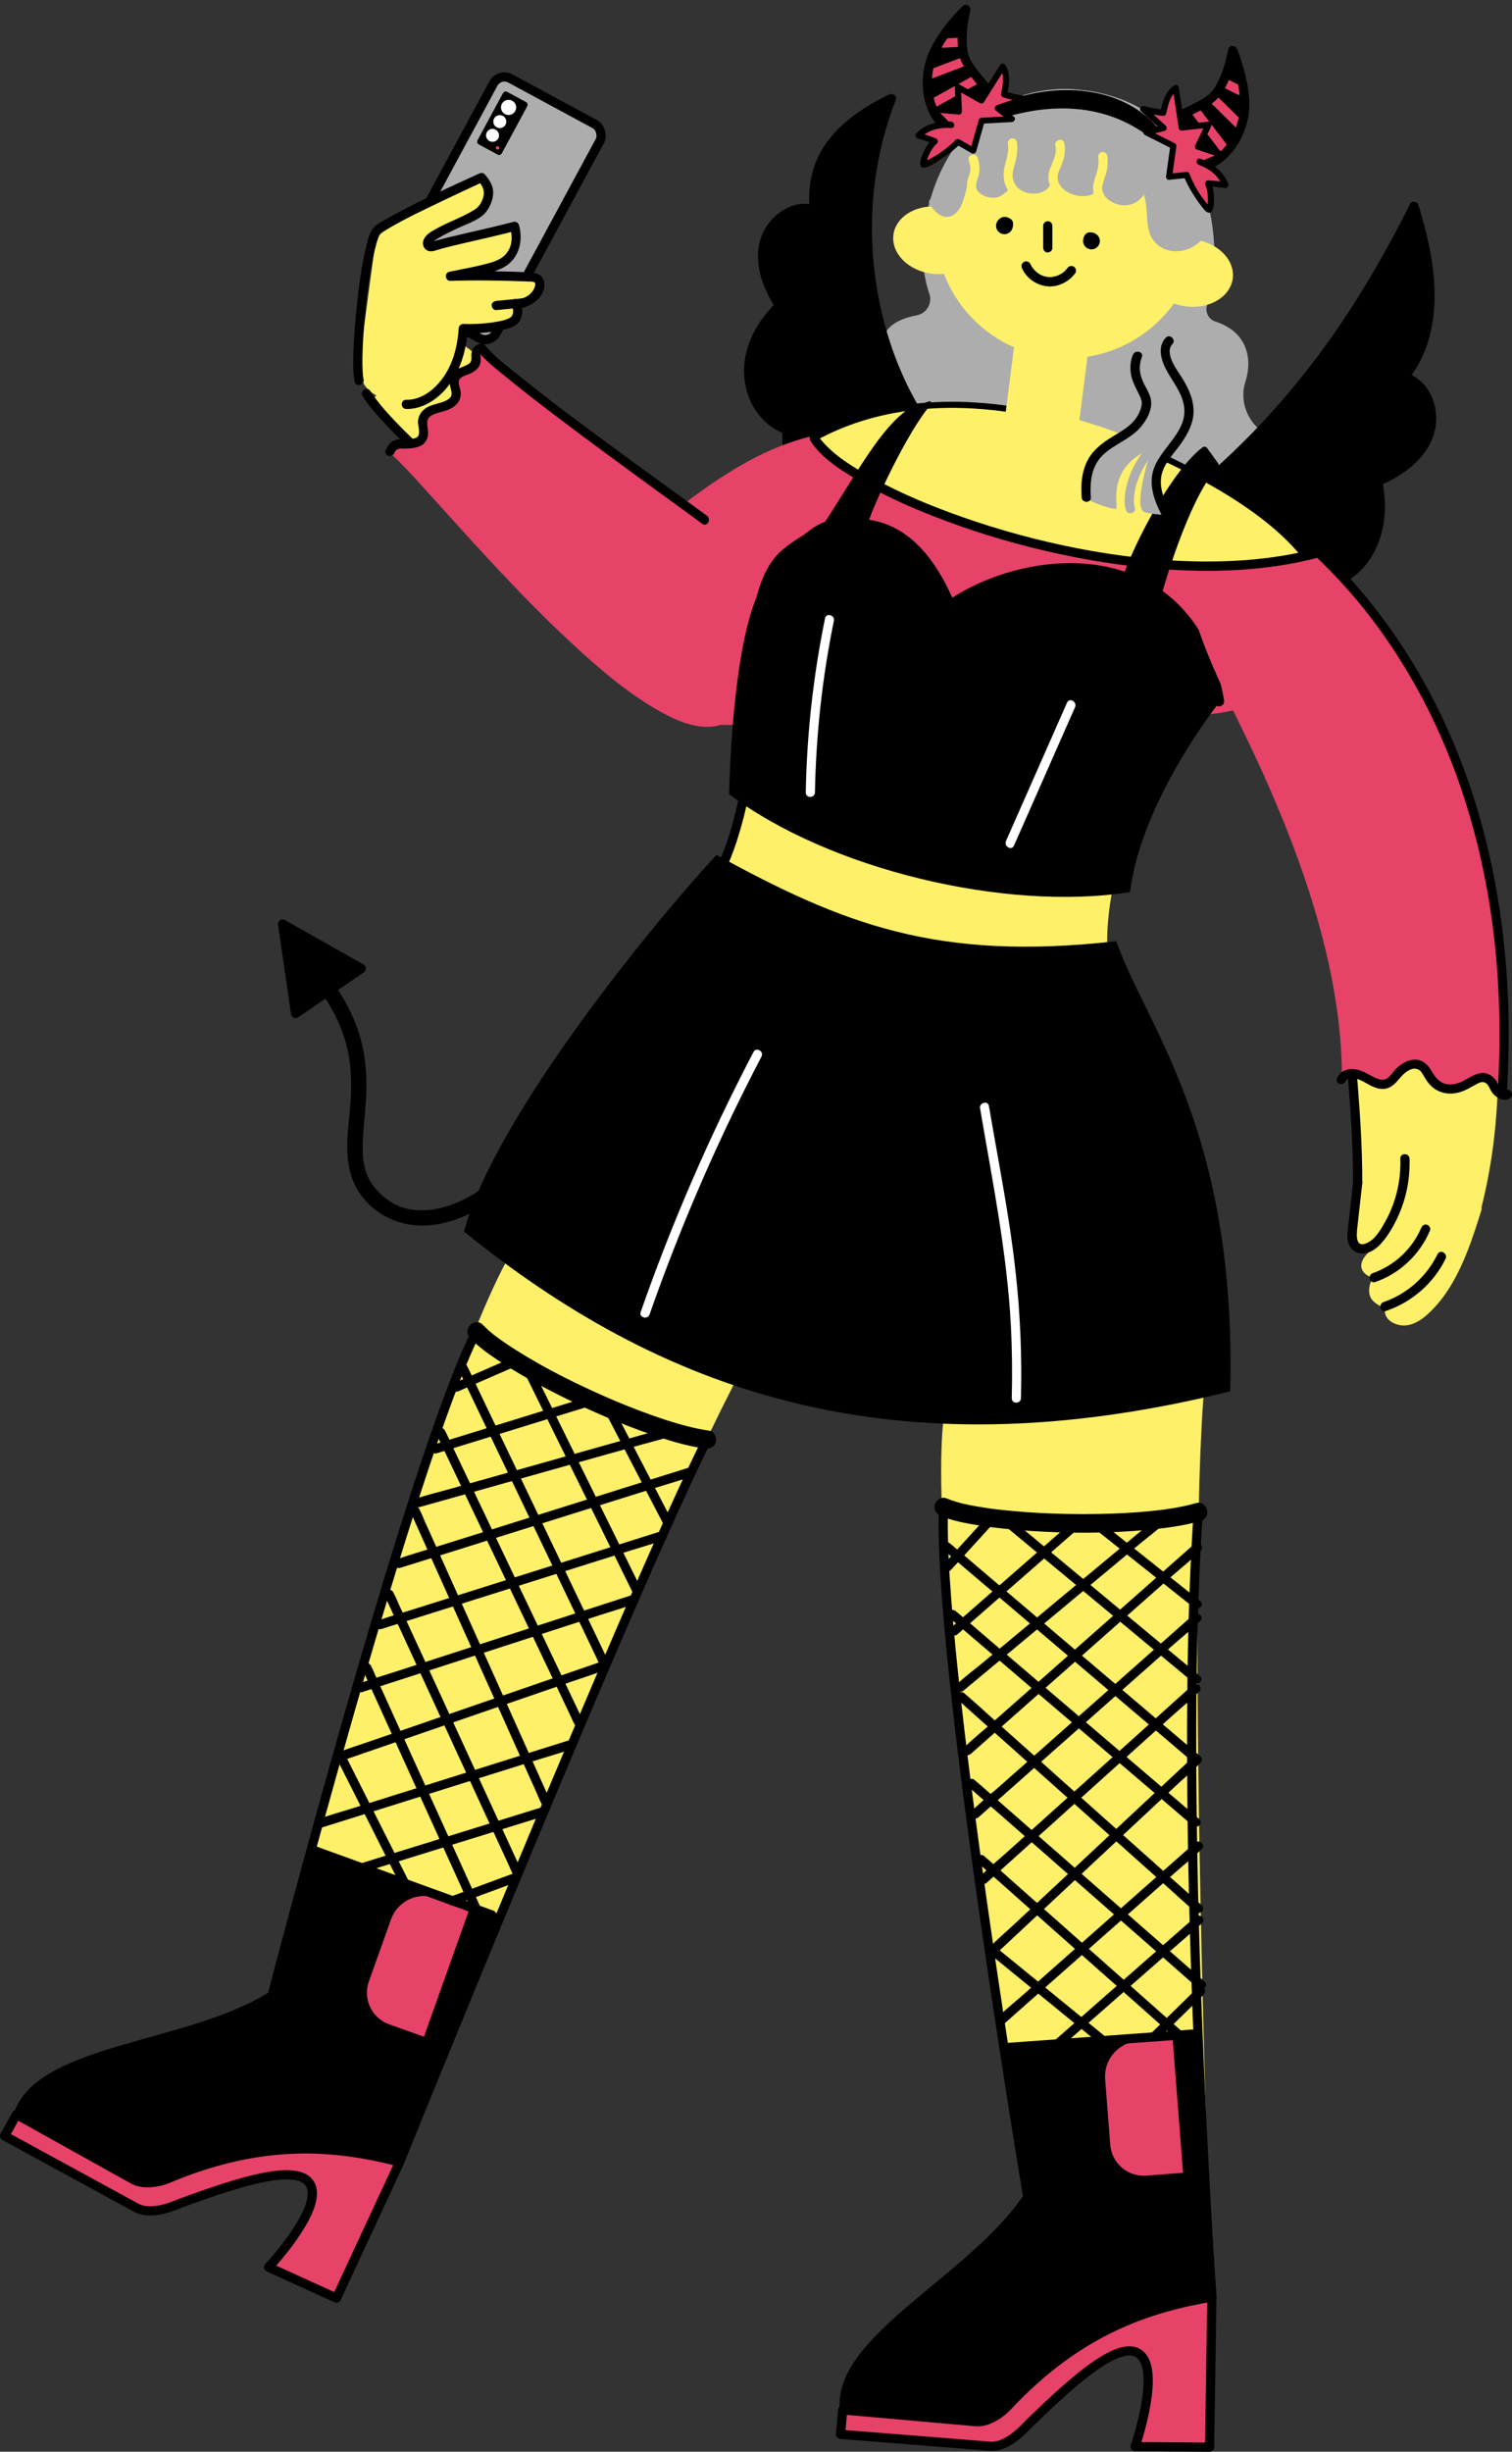 <?xml version="1.0" encoding="UTF-8"?>
<svg id="_レイヤー_2" data-name="レイヤー 2" xmlns="http://www.w3.org/2000/svg" viewBox="0 0 246.85 400.15">
  <rect x="0" y="0" width="246.85" height="400.15" fill="#333333" stroke="none"/>
  <defs>
    <style>
      .cls-1 {
        fill: #fff;
      }

      .cls-2, .cls-3, .cls-4, .cls-5, .cls-6 {
        stroke-width: 1.5px;
      }

      .cls-2, .cls-3, .cls-7, .cls-5, .cls-8, .cls-6 {
        stroke: #000;
      }

      .cls-2, .cls-4, .cls-8 {
        stroke-miterlimit: 10;
      }

      .cls-2, .cls-9 {
        fill: #adadad;
      }

      .cls-3, .cls-4, .cls-5, .cls-6 {
        stroke-linecap: round;
      }

      .cls-3, .cls-7, .cls-5, .cls-6 {
        stroke-linejoin: round;
      }

      .cls-4 {
        stroke: #fff069;
      }

      .cls-4, .cls-10, .cls-5 {
        fill: none;
      }

      .cls-11, .cls-8 {
        fill: #fff069;
      }

      .cls-12, .cls-6 {
        fill: #e74268;
      }
    </style>
  </defs>
  <g id="_レイヤー_30" data-name="レイヤー 30">
    <g>
      <g>
        <g>
          <path class="cls-11" d="m154.13,230.83c-3.52,26.79,13.66,127.77,13.66,127.77-8.9,13.41-25.63,19.51-29.91,34.8l23.68,2.49c17.74-17.11,36.3-21,36.3-21,0,0-4.43-114.32-1.16-149.54"/>
          <path d="m164.28,334.18l3.51,24.43c-14.36,17.84-30.49,23.5-29.91,34.8,0,0,25.24,3.45,25.09.61,16.57-19.28,34.89-19.13,34.89-19.13l-1.67-43.53"/>
          <path class="cls-12" d="m186.58,333.11h5.73v22h-6.02c-3.03,0-5.48-2.46-5.48-5.48v-10.75c0-3.18,2.58-5.77,5.77-5.77Z" transform="translate(-26.02 15.43) rotate(-4.43)"/>
          <path class="cls-5" d="m154.05,245.99c-1.14,23.78,13.74,112.61,13.74,112.61-8.9,13.41-31.28,23.23-29.91,34.8l23.68,2.49c17.74-17.11,36.3-21,36.3-21,0,0-5.61-79.26-2.23-128.11"/>
          <path class="cls-6" d="m137.23,397.3l.35-3.98,21.82,1.93c2.18.14,4.41-1.8,4.93-2.36,11.9-12.79,23.54-16.27,33.52-17.99l-.37,24.51-12.17-.09s3.8-10.96,1.28-14.51c-2.92-4.11-11.6,3.99-18.55,10.71-.5.48-3.37,3.93-6.35,3.74l-24.46-1.95Z"/>
        </g>
        <g>
          <path d="m161.55,318.88c2.03,1.66,4.06,3.32,6.09,4.97l9.66,7.89c.75.61,1.49,1.22,2.24,1.83s1.81-.45,1.06-1.06c-2.03-1.66-4.06-3.32-6.09-4.97l-9.66-7.89c-.75-.61-1.49-1.22-2.24-1.83s-1.81.45-1.06,1.06h0Z"/>
          <path d="m159.62,304c1.08.95,2.15,1.91,3.23,2.86,2.57,2.28,5.13,4.55,7.7,6.83,3.12,2.77,6.24,5.53,9.36,8.3,2.69,2.38,5.37,4.76,8.06,7.14,1.31,1.16,2.6,2.36,3.94,3.49.02.02.04.03.06.05.72.64,1.78-.42,1.06-1.06-1.08-.95-2.15-1.91-3.23-2.86-2.57-2.28-5.13-4.55-7.7-6.83-3.12-2.77-6.24-5.53-9.36-8.3-2.69-2.38-5.37-4.76-8.06-7.14-1.31-1.16-2.6-2.36-3.94-3.49-.02-.02-.04-.03-.06-.05-.72-.64-1.78.42-1.06,1.06h0Z"/>
          <path d="m158.06,291.58c1.24,1.09,2.48,2.18,3.73,3.27,2.98,2.61,5.97,5.23,8.95,7.84,3.63,3.18,7.25,6.36,10.88,9.54,3.12,2.74,6.24,5.47,9.37,8.21,1.52,1.33,3.01,2.69,4.56,3.99.02.02.04.04.06.06.72.63,1.79-.42,1.06-1.06-1.24-1.09-2.48-2.18-3.73-3.27-2.98-2.61-5.97-5.23-8.95-7.84-3.63-3.18-7.25-6.36-10.88-9.54-3.12-2.74-6.24-5.47-9.37-8.21-1.52-1.33-3.01-2.69-4.56-3.99-.02-.02-.04-.04-.06-.06-.72-.63-1.79.42-1.06,1.06h0Z"/>
          <path d="m156.4,277.44c1.29,1.15,2.58,2.3,3.86,3.45,3.08,2.75,6.15,5.5,9.23,8.24,3.74,3.34,7.47,6.67,11.21,10.01,3.22,2.87,6.44,5.75,9.65,8.62,1.57,1.4,3.11,2.85,4.72,4.21.02.02.04.04.07.06.72.64,1.78-.42,1.06-1.06-1.29-1.15-2.58-2.3-3.86-3.45-3.08-2.75-6.15-5.5-9.23-8.24-3.74-3.34-7.47-6.67-11.21-10.01-3.22-2.87-6.44-5.75-9.65-8.62-1.57-1.4-3.11-2.85-4.72-4.21-.02-.02-.04-.04-.07-.06-.72-.64-1.78.42-1.06,1.06h0Z"/>
          <path d="m154.97,264.01c1.32,1.12,2.63,2.25,3.95,3.37l9.48,8.1c3.84,3.28,7.68,6.56,11.53,9.84,3.3,2.81,6.59,5.63,9.89,8.44,1.62,1.38,3.21,2.79,4.85,4.14.02.02.04.04.07.06.73.62,1.8-.43,1.06-1.06-1.32-1.12-2.63-2.25-3.95-3.37l-9.48-8.1c-3.84-3.28-7.68-6.56-11.53-9.84-3.3-2.81-6.59-5.63-9.89-8.44-1.62-1.38-3.21-2.79-4.85-4.14-.02-.02-.04-.04-.07-.06-.73-.62-1.8.43-1.06,1.06h0Z"/>
          <path d="m153.97,252.91c1.36,1.16,2.72,2.31,4.08,3.47,3.26,2.77,6.53,5.55,9.79,8.32l11.84,10.06c3.4,2.89,6.79,5.78,10.19,8.66,1.66,1.41,3.3,2.85,4.98,4.23.02.02.05.04.07.06.73.62,1.8-.43,1.06-1.06-1.36-1.16-2.72-2.31-4.08-3.47-3.26-2.77-6.53-5.55-9.79-8.32l-11.84-10.06c-3.4-2.89-6.79-5.78-10.19-8.66-1.66-1.41-3.3-2.85-4.98-4.23-.02-.02-.05-.04-.07-.06-.73-.62-1.8.43-1.06,1.06h0Z"/>
          <path d="m163.46,248.53c3.54,2.95,7.09,5.89,10.63,8.84,5.63,4.68,11.25,9.35,16.88,14.03,1.29,1.07,2.58,2.14,3.87,3.21.74.61,1.8-.44,1.06-1.06-3.54-2.95-7.09-5.89-10.63-8.84-5.63-4.68-11.25-9.35-16.88-14.03-1.29-1.07-2.58-2.14-3.87-3.21-.74-.61-1.8.44-1.06,1.06h0Z"/>
          <path d="m179.32,249.99c4.54,3.61,9.08,7.22,13.62,10.83.65.52,1.31,1.04,1.96,1.56.75.59,1.82-.46,1.06-1.06-4.54-3.61-9.08-7.22-13.62-10.83-.65-.52-1.31-1.04-1.96-1.56-.75-.59-1.82.46-1.06,1.06h0Z"/>
        </g>
        <g>
          <path d="m195.11,300.75c-1.06.94-2.12,1.87-3.17,2.81-2.54,2.25-5.08,4.49-7.63,6.74-3.09,2.73-6.19,5.47-9.28,8.2-2.66,2.35-5.32,4.7-7.98,7.06-1.29,1.14-2.68,2.22-3.89,3.44-.02.02-.04.03-.06.05-.72.64.34,1.7,1.06,1.06,1.06-.94,2.12-1.87,3.17-2.81,2.54-2.25,5.08-4.49,7.63-6.74,3.09-2.73,6.19-5.47,9.28-8.2,2.66-2.35,5.32-4.7,7.98-7.06,1.29-1.14,2.68-2.22,3.89-3.44.02-.02.04-.03.06-.05.72-.64-.34-1.7-1.06-1.06h0Z"/>
          <path d="m195.18,312.83c-3.45,3.03-6.9,6.06-10.35,9.09-5.49,4.82-10.99,9.64-16.48,14.46-1.25,1.1-2.5,2.2-3.75,3.29-.73.64.34,1.7,1.06,1.06,3.45-3.03,6.9-6.06,10.35-9.09,5.49-4.82,10.99-9.64,16.48-14.46,1.25-1.1,2.5-2.2,3.75-3.29.73-.64-.34-1.7-1.06-1.06h0Z"/>
          <path d="m195.24,331.2c-3.51.25-7.01.5-10.52.76-5.54.4-11.07.8-16.61,1.2-1.28.09-2.55.18-3.83.28-.96.07-.96,1.57,0,1.5,3.51-.25,7.01-.5,10.52-.76,5.54-.4,11.07-.8,16.61-1.2,1.28-.09,2.55-.18,3.83-.28.96-.07.96-1.57,0-1.5h0Z"/>
          <path d="m195.47,324.48c-2.22,2.17-4.45,4.35-6.67,6.52-.31.3-.62.61-.94.91-.69.68.37,1.74,1.06,1.06,2.22-2.17,4.45-4.35,6.67-6.52.31-.3.62-.61.94-.91.69-.68-.37-1.74-1.06-1.06h0Z"/>
          <path d="m194.92,286.65c-1.11,1.03-2.21,2.07-3.32,3.1-2.66,2.48-5.31,4.96-7.97,7.45-3.21,3-6.43,6.01-9.64,9.01l-8.33,7.78c-1.34,1.25-2.77,2.45-4.04,3.77-.02.02-.04.04-.06.06-.71.66.36,1.72,1.06,1.06,1.11-1.03,2.21-2.07,3.32-3.1,2.66-2.48,5.31-4.96,7.97-7.45,3.21-3,6.43-6.01,9.64-9.01l8.33-7.78c1.34-1.25,2.77-2.45,4.04-3.77.02-.02.04-.04.06-.06.71-.66-.36-1.72-1.06-1.06h0Z"/>
          <path d="m194.71,275.03c-1.15,1.04-2.31,2.08-3.46,3.11-2.75,2.48-5.5,4.95-8.26,7.43-3.34,3.01-6.69,6.02-10.03,9.03-2.88,2.59-5.76,5.18-8.64,7.77-1.4,1.26-2.9,2.46-4.22,3.8-.02.02-.04.04-.06.05-.72.65.34,1.71,1.06,1.06,1.15-1.04,2.31-2.08,3.46-3.11,2.75-2.48,5.5-4.95,8.26-7.43,3.34-3.01,6.69-6.02,10.03-9.03,2.88-2.59,5.76-5.18,8.64-7.77,1.4-1.26,2.9-2.46,4.22-3.8.02-.02.04-.04.06-.05.72-.65-.34-1.71-1.06-1.06h0Z"/>
          <path d="m194.87,263.51c-1.2,1.06-2.4,2.13-3.6,3.19-2.88,2.55-5.77,5.11-8.65,7.66-3.47,3.07-6.95,6.15-10.42,9.22-3.02,2.67-6.03,5.34-9.05,8.01-1.46,1.29-3.03,2.52-4.4,3.9-.02.02-.04.04-.06.05-.72.64.34,1.7,1.06,1.06,1.2-1.06,2.4-2.13,3.6-3.19,2.88-2.55,5.77-5.11,8.65-7.66,3.47-3.07,6.95-6.15,10.42-9.22,3.02-2.67,6.03-5.34,9.05-8.01,1.46-1.29,3.03-2.52,4.4-3.9.02-.02.04-.04.06-.05.72-.64-.34-1.7-1.06-1.06h0Z"/>
          <path d="m194.95,252.03c-1.25,1.1-2.49,2.2-3.74,3.31-2.98,2.63-5.96,5.27-8.94,7.9-3.62,3.2-7.24,6.4-10.86,9.6-3.12,2.75-6.23,5.51-9.35,8.26-1.51,1.34-3.14,2.61-4.57,4.04-.02.02-.04.04-.06.06-.72.64.34,1.7,1.06,1.06,1.25-1.1,2.49-2.2,3.74-3.31,2.98-2.63,5.96-5.27,8.94-7.9,3.62-3.2,7.24-6.4,10.86-9.6,3.12-2.75,6.23-5.51,9.35-8.26,1.51-1.34,3.14-2.61,4.57-4.04.02-.02.04-.04.06-.06.72-.64-.34-1.7-1.06-1.06h0Z"/>
          <path d="m189.27,247.38c-1.09.91-2.18,1.82-3.27,2.72-2.64,2.19-5.27,4.39-7.91,6.58-3.17,2.64-6.35,5.28-9.52,7.93-2.75,2.29-5.49,4.57-8.24,6.86-1.33,1.11-2.79,2.15-4.04,3.36-.02.02-.04.03-.06.05-.74.62.32,1.67,1.06,1.06,1.09-.91,2.18-1.82,3.27-2.72,2.64-2.19,5.27-4.39,7.91-6.58,3.17-2.64,6.35-5.28,9.52-7.93,2.75-2.29,5.49-4.57,8.24-6.86,1.33-1.11,2.79-2.15,4.04-3.36.02-.02.04-.03.06-.05.74-.62-.32-1.67-1.06-1.06h0Z"/>
          <path d="m175.35,248.1c-2.26,1.97-4.51,3.95-6.77,5.92-3.62,3.16-7.23,6.33-10.85,9.49-.83.72-1.66,1.45-2.48,2.17-.73.64.34,1.69,1.06,1.06,2.26-1.97,4.51-3.95,6.77-5.92,3.62-3.16,7.23-6.33,10.85-9.49.83-.72,1.66-1.45,2.48-2.17.73-.64-.34-1.69-1.06-1.06h0Z"/>
          <path d="m160.92,247.8c-1.95,2.13-3.89,4.27-5.84,6.4-.28.31-.56.61-.84.92-.65.71.41,1.78,1.06,1.06,1.95-2.13,3.89-4.27,5.84-6.4.28-.31.56-.61.84-.92.65-.71-.41-1.78-1.06-1.06h0Z"/>
        </g>
        <path d="m153.65,247.44c1.89.78,3.95,1.16,5.96,1.49,2.9.47,5.82.75,8.75.94,6.32.41,12.71.41,19.02-.19,2.9-.27,5.85-.64,8.66-1.46,1.85-.54,1.06-3.43-.8-2.89-1.09.32-2.2.56-3.32.75-.61.11-1.23.2-1.85.29-.05,0-.29.04-.02,0-.07,0-.14.02-.21.03-.16.02-.33.04-.49.06-.36.04-.72.08-1.08.12-3,.32-6.02.47-9.04.52-3.19.06-6.39,0-9.58-.17-1.5-.08-3-.19-4.49-.33-.72-.07-1.43-.14-2.14-.22-.33-.04-.66-.08-.99-.12-.27-.03.14.02-.22-.03-.18-.03-.36-.05-.54-.08-2.29-.34-4.66-.73-6.81-1.62-.75-.31-1.65.34-1.85,1.05-.24.86.3,1.53,1.05,1.85h0Z"/>
      </g>
      <g>
        <g>
          <path class="cls-11" d="m84.03,203.47c-14.14,23.03-39.6,122.25-39.6,122.25-13.6,8.61-31.35,7.37-41.5,19.59l20.62,11.92c23.17-8.39,41.71-4.38,41.71-4.38,0,0,40.53-102.3,57.88-133.13"/>
          <path d="m51.18,301.98l-6.75,23.73c-20.38,10.43-37.42,9.04-41.5,19.59,0,0,21.64,13.43,22.66,10.79,22.99-10.85,39.66-3.25,39.66-3.25l16.21-40.44"/>
          <path class="cls-12" d="m67.49,309.13h5.73v22h-6.02c-3.03,0-5.48-2.46-5.48-5.48v-10.75c0-3.18,2.58-5.77,5.77-5.77Z" transform="translate(111.43 -4.07) rotate(19.62)"/>
          <path class="cls-5" d="m77.77,217.29c-10.73,21.25-33.35,108.43-33.35,108.43-13.6,8.61-38.03,8.47-41.5,19.59l20.62,11.92c23.17-8.39,41.71-4.38,41.71-4.38,0,0,36.88-91.26,50.18-117.9"/>
          <path class="cls-6" d="m.75,348.6l1.95-3.49,19.14,10.66c1.94,1.01,4.76.15,5.47-.15,16.08-6.83,28.13-5.26,37.95-2.77l-10.33,22.23-11.08-5.04s7.93-8.46,7.08-12.73c-.99-4.95-12.23-1.08-21.31,2.22-.65.24-4.68,2.21-7.32.83l-21.54-11.75Z"/>
        </g>
        <g>
          <path d="m54.97,287.02c1.18,2.34,2.36,4.68,3.54,7.02,1.87,3.71,3.74,7.43,5.61,11.14.43.86.87,1.72,1.3,2.58s1.73.1,1.3-.76c-1.18-2.34-2.36-4.68-3.54-7.02-1.87-3.71-3.74-7.43-5.61-11.14-.43-.86-.87-1.72-1.3-2.58s-1.73-.1-1.3.76h0Z"/>
          <path d="m59.27,272.64c.59,1.31,1.19,2.62,1.78,3.93,1.42,3.12,2.83,6.25,4.25,9.37,1.72,3.8,3.44,7.6,5.17,11.39,1.48,3.27,2.96,6.54,4.45,9.81l1.47,3.24c.23.51.43,1.06.71,1.56.01.02.02.05.03.07.4.88,1.69.12,1.3-.76-.59-1.31-1.19-2.62-1.78-3.93-1.42-3.12-2.83-6.25-4.25-9.37-1.72-3.8-3.44-7.6-5.17-11.39-1.48-3.27-2.96-6.54-4.45-9.81l-1.47-3.24c-.23-.51-.43-1.06-.71-1.56-.01-.02-.02-.05-.03-.07-.4-.88-1.69-.12-1.3.76h0Z"/>
          <path d="m62.91,260.66c.69,1.5,1.38,3,2.07,4.5,1.66,3.6,3.32,7.21,4.98,10.81,2.02,4.38,4.03,8.76,6.05,13.14,1.74,3.77,3.47,7.54,5.21,11.31.57,1.24,1.14,2.49,1.72,3.73.27.58.5,1.21.82,1.77.01.02.02.05.04.08.4.88,1.7.11,1.3-.76-.69-1.5-1.38-3-2.07-4.5-1.66-3.6-3.32-7.21-4.98-10.81-2.02-4.38-4.03-8.76-6.05-13.14-1.74-3.77-3.47-7.54-5.21-11.31-.57-1.24-1.14-2.49-1.72-3.73-.27-.58-.5-1.21-.82-1.77-.01-.02-.02-.05-.04-.08-.4-.88-1.7-.11-1.3.76h0Z"/>
          <path d="m67.16,247.07c.71,1.58,1.41,3.15,2.12,4.73,1.69,3.76,3.38,7.53,5.07,11.29,2.05,4.57,4.1,9.14,6.16,13.71,1.77,3.94,3.53,7.87,5.3,11.81l1.76,3.91c.27.61.51,1.27.83,1.86.01.03.02.05.04.08.39.88,1.69.12,1.3-.76-.71-1.58-1.41-3.15-2.12-4.73-1.69-3.76-3.38-7.53-5.07-11.29-2.05-4.57-4.1-9.14-6.16-13.71-1.77-3.94-3.53-7.87-5.3-11.81l-1.76-3.91c-.27-.61-.51-1.27-.83-1.86-.01-.03-.02-.05-.04-.08-.39-.88-1.69-.12-1.3.76h0Z"/>
          <path d="m71.33,234.23c.74,1.56,1.49,3.12,2.23,4.69,1.79,3.75,3.57,7.51,5.36,11.26,2.17,4.56,4.34,9.12,6.52,13.68,1.86,3.91,3.73,7.82,5.59,11.74l1.86,3.91c.29.61.55,1.26.88,1.85.01.03.03.05.04.08.41.87,1.71.11,1.3-.76-.74-1.56-1.49-3.12-2.23-4.69-1.79-3.75-3.57-7.51-5.36-11.26-2.17-4.56-4.34-9.12-6.52-13.68-1.86-3.91-3.73-7.82-5.59-11.74l-1.86-3.91c-.29-.61-.55-1.26-.88-1.85-.01-.03-.03-.05-.04-.08-.41-.87-1.71-.11-1.3.76h0Z"/>
          <path d="m74.94,223.68c.77,1.61,1.54,3.22,2.31,4.83,1.85,3.86,3.7,7.73,5.55,11.59,2.24,4.67,4.47,9.34,6.71,14.02,1.93,4.02,3.85,8.04,5.78,12.07l1.91,4c.3.63.57,1.29.91,1.9.01.03.03.06.04.08.42.87,1.71.11,1.3-.76-.77-1.61-1.54-3.22-2.31-4.83-1.85-3.86-3.7-7.73-5.55-11.59-2.24-4.67-4.47-9.34-6.71-14.02l-5.78-12.07-1.91-4c-.3-.63-.57-1.29-.91-1.9-.01-.03-.03-.06-.04-.08-.42-.87-1.71-.11-1.3.76h0Z"/>
          <path d="m85.38,223.55c2.04,4.13,4.07,8.27,6.11,12.4,3.23,6.56,6.46,13.13,9.7,19.69.74,1.5,1.48,3.01,2.22,4.51.43.87,1.72.11,1.3-.76-2.04-4.13-4.07-8.27-6.11-12.4-3.23-6.56-6.46-13.13-9.7-19.69-.74-1.5-1.48-3.01-2.22-4.51-.43-.87-1.72-.11-1.3.76h0Z"/>
          <path d="m99.27,231.35c2.67,5.15,5.35,10.29,8.02,15.44.38.74.77,1.48,1.15,2.22.45.86,1.74.1,1.3-.76-2.67-5.15-5.35-10.29-8.02-15.44-.38-.74-.77-1.48-1.15-2.22-.45-.86-1.74-.1-1.3.76h0Z"/>
        </g>
        <g>
          <path d="m93.02,284c-1.35.42-2.7.85-4.04,1.27-3.24,1.02-6.47,2.03-9.71,3.05l-11.82,3.71-10.17,3.19c-1.65.52-3.32.98-4.95,1.55-.02,0-.05.01-.07.02-.92.29-.53,1.74.4,1.45,1.35-.42,2.7-.85,4.04-1.27l9.71-3.05,11.82-3.71,10.17-3.19c1.65-.52,3.32-.98,4.95-1.55.02,0,.05-.01.07-.02.92-.29.53-1.74-.4-1.45h0Z"/>
          <path d="m88.16,295.06c-4.39,1.36-8.77,2.72-13.16,4.08-6.98,2.16-13.96,4.33-20.95,6.49-1.59.49-3.18.99-4.77,1.48-.92.28-.53,1.73.4,1.45,4.39-1.36,8.77-2.72,13.16-4.08,6.98-2.16,13.96-4.33,20.95-6.49,1.59-.49,3.18-.99,4.77-1.48.92-.28.53-1.73-.4-1.45h0Z"/>
          <path d="m80.55,311.84c-3.3-1.2-6.61-2.4-9.91-3.59-5.22-1.89-10.44-3.78-15.66-5.68-1.2-.44-2.41-.87-3.61-1.31-.91-.33-1.3,1.12-.4,1.45,3.3,1.2,6.61,2.4,9.91,3.59,5.22,1.89,10.44,3.78,15.66,5.68,1.2.44,2.41.87,3.61,1.31.91.33,1.3-1.12.4-1.45h0Z"/>
          <path d="m83.68,305.82c-2.91,1.07-5.81,2.15-8.72,3.22l-1.26.46c-.9.33-.51,1.78.4,1.45,2.91-1.07,5.81-2.15,8.72-3.22l1.26-.46c.9-.33.51-1.78-.4-1.45h0Z"/>
          <path d="m98.59,271.05c-1.43.49-2.86.99-4.29,1.48-3.44,1.18-6.88,2.37-10.31,3.55-4.16,1.43-8.32,2.86-12.48,4.3-3.59,1.24-7.19,2.48-10.78,3.71-1.74.6-3.5,1.16-5.23,1.8-.03,0-.05.02-.08.03-.91.31-.52,1.76.4,1.45,1.43-.49,2.86-.99,4.29-1.48,3.44-1.18,6.88-2.37,10.31-3.55,4.16-1.43,8.32-2.86,12.48-4.3,3.59-1.24,7.19-2.48,10.78-3.71,1.74-.6,3.5-1.16,5.23-1.8.03,0,.05-.02.08-.03.91-.31.52-1.76-.4-1.45h0Z"/>
          <path d="m103.14,260.35c-1.48.48-2.95.96-4.43,1.43-3.52,1.14-7.05,2.28-10.57,3.42-4.28,1.39-8.56,2.77-12.84,4.16l-11.06,3.58c-1.8.58-3.62,1.11-5.41,1.75-.03,0-.05.02-.08.02-.91.3-.52,1.74.4,1.45,1.48-.48,2.95-.96,4.43-1.43l10.57-3.42c4.28-1.39,8.56-2.77,12.84-4.16,3.69-1.19,7.37-2.39,11.06-3.58,1.8-.58,3.62-1.11,5.41-1.75.03,0,.05-.02.08-.02.91-.3.52-1.74-.4-1.45h0Z"/>
          <path d="m107.98,249.9c-1.53.48-3.06.96-4.59,1.45-3.67,1.16-7.35,2.31-11.02,3.47l-13.27,4.18c-3.84,1.21-7.69,2.42-11.53,3.63-1.87.59-3.76,1.12-5.61,1.77-.03,0-.05.02-.08.02-.92.29-.53,1.74.4,1.45,1.53-.48,3.06-.96,4.59-1.45,3.67-1.16,7.35-2.31,11.02-3.47,4.42-1.39,8.85-2.79,13.27-4.18,3.84-1.21,7.69-2.42,11.53-3.63,1.87-.59,3.76-1.12,5.61-1.77.03,0,.05-.02.08-.02.92-.29.53-1.74-.4-1.45h0Z"/>
          <path d="m112.73,239.45c-1.59.5-3.18,1-4.77,1.49-3.79,1.19-7.59,2.38-11.38,3.57-4.61,1.45-9.22,2.89-13.83,4.34-3.97,1.24-7.94,2.49-11.91,3.73-1.94.61-3.9,1.16-5.82,1.83-.03,0-.05.02-.08.03-.92.29-.53,1.74.4,1.45,1.59-.5,3.18-1,4.77-1.49l11.38-3.57c4.61-1.45,9.22-2.89,13.83-4.34,3.97-1.24,7.94-2.49,11.91-3.73,1.94-.61,3.9-1.16,5.82-1.83.03,0,.05-.02.08-.03.92-.29.53-1.74-.4-1.45h0Z"/>
          <path d="m109.44,232.89c-1.37.38-2.73.77-4.1,1.15-3.3.93-6.6,1.86-9.9,2.79-3.98,1.12-7.95,2.24-11.93,3.36-3.44.97-6.88,1.94-10.32,2.9-1.68.47-3.4.88-5.05,1.42-.02,0-.05.01-.07.02-.93.26-.53,1.71.4,1.45,1.37-.38,2.73-.77,4.1-1.15,3.3-.93,6.6-1.86,9.9-2.79l11.93-3.36,10.32-2.9c1.68-.47,3.4-.88,5.05-1.42.02,0,.05-.01.07-.02.93-.26.53-1.71-.4-1.45h0Z"/>
          <path d="m96.43,227.87c-2.87.88-5.73,1.77-8.6,2.65-4.59,1.42-9.18,2.83-13.77,4.25-1.05.32-2.1.65-3.15.97-.92.28-.53,1.73.4,1.45,2.87-.88,5.73-1.77,8.6-2.65,4.59-1.42,9.18-2.83,13.77-4.25,1.05-.32,2.1-.65,3.15-.97.92-.28.53-1.73-.4-1.45h0Z"/>
          <path d="m83.2,221.79c-2.65,1.16-5.31,2.32-7.96,3.47l-1.12.49c-.37.16-.46.71-.27,1.03.22.38.65.43,1.03.27,2.65-1.16,5.31-2.32,7.96-3.47l1.12-.49c.37-.16.46-.71.27-1.03-.22-.38-.65-.43-1.03-.27h0Z"/>
        </g>
        <path d="m76.71,218.35c1.47,1.55,3.29,2.81,5.07,3.98,2.38,1.56,4.85,2.96,7.37,4.28,5.67,2.98,11.57,5.61,17.63,7.67,2.68.91,5.43,1.74,8.25,2.13.8.11,1.61-.19,1.85-1.05.19-.7-.24-1.73-1.05-1.85-2.42-.34-4.79-1.01-7.11-1.75-2.78-.9-5.78-2.05-8.31-3.12-5.58-2.38-11.08-5.07-16.21-8.32-1.11-.7-2.2-1.43-3.24-2.22-.06-.04-.12-.09-.18-.13-.17-.13.21.16.05.04-.11-.09-.22-.17-.33-.26-.21-.17-.41-.34-.61-.51-.36-.32-.72-.65-1.05-1-1.33-1.4-3.45.72-2.12,2.12h0Z"/>
      </g>
      <g>
        <path d="m51.16,160.28c2.4,2.97,4.34,6.35,5.34,10.06.76,2.83.92,5.68.78,8.62-.23,4.76-1.51,9.92.66,14.43,1.88,3.91,5.97,6.4,10.23,6.62,4.54.24,9.01-1.77,12.58-4.42,5.49-4.07,9.61-9.76,12.76-15.76.5-.95.97-1.91,1.43-2.88.29-.61.17-1.35-.45-1.71-.54-.32-1.42-.17-1.71.45-2.92,6.21-6.69,12.22-11.97,16.69-1.79,1.52-3.9,2.9-6.14,3.87,0,0-.19.08-.07.03.13-.06-.09.04-.12.05-.11.04-.22.09-.32.13-.27.1-.53.2-.8.29-.48.16-.97.3-1.47.42s-.95.2-1.43.27c.31-.04-.05,0-.12.01-.12.01-.23.02-.35.03-.23.02-.46.03-.68.04-.46.02-.91,0-1.37-.02-.2-.01-.4-.04-.59-.06-.23-.03.22.04-.07-.01-.12-.02-.24-.04-.35-.06-.4-.08-.8-.17-1.19-.3-.18-.06-.35-.12-.53-.18-.09-.03-.18-.07-.28-.11-.13-.05.1.04.1.04-.06-.03-.13-.06-.19-.09-.77-.36-1.51-.83-2.11-1.34-.99-.83-1.7-1.61-2.28-2.61-.54-.93-.79-1.61-1.02-2.77-.03-.13-.05-.26-.07-.39-.01-.06-.06-.43-.03-.17-.03-.27-.06-.53-.08-.8-.04-.55-.05-1.1-.04-1.65.03-2.45.38-4.89.53-7.34.18-2.88.09-5.77-.5-8.6-.73-3.54-2.27-6.89-4.3-9.86-.63-.92-1.31-1.81-2.01-2.68-.42-.53-1.33-.44-1.77,0-.52.52-.43,1.24,0,1.77h0Z"/>
        <polygon class="cls-3" points="46.13 150.8 48.26 165.42 58.99 158.08 46.13 150.8"/>
      </g>
      <path class="cls-9" d="m203.33,62.29c1.21-3.76.27-8.16-4.91-9.81-1.13-.36-1.74-1.62-1.33-2.74,3-8.15,1.51-31.8-19.32-34.88-22.57-3.35-30.15,21.51-26.06,33.02.56,1.59-.41,3.27-2.07,3.59-6.2,1.21-6.22,4.74-4.7,7.58.72,1.34-.23,2.91-1.75,2.96-7.53.23-9.76,6.29-9.97,9.62-.44,7.03,15.8,10.09,32.75,11.16,9.14.58,31.23,4.7,36.39,5.02,16.65,1.05,13.08-10.86,3.84-17.27-2.64-1.83-3.86-5.2-2.87-8.26Z"/>
      <g>
        <path d="m185.09,87.74c22.2-14.77,35.83-34.06,45.76-54.02,2.93,9.39,4.62,20.23-1.57,27.88,3.72,1.02,5.34,5.86,3.99,9.47s-4.8,6.04-8.35,7.54c.93,4.2.48,8.84-1.94,12.39s-7.03,5.72-11.18,4.62c-1.62,2.4-6.19,7.32-9.01,8.03-3.93.98-12.46,1.69-16.94-16.02"/>
        <path d="m185.47,88.38c8.24-5.49,15.81-11.94,22.5-19.23,6.2-6.75,11.64-14.18,16.38-22.02,2.57-4.24,4.94-8.6,7.15-13.04l-1.37-.18c2.14,6.88,3.86,14.69,1.53,21.75-.64,1.95-1.63,3.79-2.91,5.39-.35.43-.25,1.08.33,1.25,3.19.92,4.46,4.83,3.7,7.8-.99,3.89-4.77,6.36-8.24,7.84-.31.13-.41.55-.34.85.89,4.11.47,8.75-2.13,12.19-2.28,3.02-6.32,4.86-10.07,3.9-.34-.09-.66.06-.85.34-.82,1.19-1.78,2.29-2.78,3.33-1.15,1.2-2.37,2.38-3.75,3.32-.84.57-1.67.97-2.66,1.17-.71.15-.99.19-1.72.23-1.51.08-2.92-.13-4.28-.75-1.92-.86-3.48-2.34-4.7-4.04-2.36-3.28-3.69-7.21-4.68-11.09-.24-.93-1.69-.54-1.45.4.95,3.74,2.23,7.52,4.37,10.77,1.32,2,3,3.84,5.14,4.97,1.58.83,3.34,1.26,5.12,1.24,1.59-.02,3.3-.28,4.7-1.05,1.68-.92,3.15-2.28,4.49-3.63,1.27-1.28,2.48-2.65,3.49-4.13l-.85.34c3.34.85,6.84-.16,9.51-2.26,2.89-2.28,4.46-5.74,4.89-9.34.25-2.11.09-4.26-.35-6.33l-.34.85c3.21-1.37,6.37-3.47,8.07-6.61,1.47-2.71,1.51-6.1-.09-8.77-.86-1.44-2.18-2.53-3.8-3l.33,1.25c5.02-6.27,5.05-14.53,3.49-22.05-.46-2.21-1.05-4.4-1.73-6.56-.18-.58-1.07-.78-1.37-.18-3.94,7.9-8.39,15.56-13.54,22.74-5.42,7.54-11.62,14.52-18.57,20.7-4.22,3.75-8.69,7.19-13.39,10.32-.8.53-.05,1.83.76,1.3h0Z"/>
      </g>
      <g>
        <path d="m151.31,69.8c-9.36-13.4-13.24-34.68-5.78-53.72-7.95,3.87-13.4,8.94-12.63,18.19-3.44-1.14-7.27,1.83-8.14,5.38s.53,7.25,2.5,10.28c-2.95,2.82-5.07,6.71-5.07,10.77,0,4.06,2.44,8.17,6.26,9.46,0,2.74-.03,5.84,1.9,7.76,8.37,8.37,15.9,1.91,18.13.08"/>
        <path d="m151.96,69.42c-3.85-5.54-6.48-11.87-8.01-18.44-1.68-7.18-2.06-14.7-1.02-22.01.62-4.35,1.74-8.61,3.33-12.71.26-.67-.58-1.1-1.1-.85-5.59,2.73-11.09,6.7-12.61,13.08-.45,1.88-.54,3.83-.39,5.75l.95-.72c-3.56-1.11-7.23,1.44-8.63,4.65-1.75,4.04-.1,8.64,2.14,12.12l.12-.91c-2.55,2.46-4.56,5.68-5.11,9.22-.51,3.25.25,6.57,2.31,9.17,1.13,1.42,2.62,2.49,4.33,3.09l-.55-.72c0,2.36-.05,4.95,1.18,7.06.66,1.14,1.73,2.03,2.76,2.83s2.05,1.42,3.21,1.91c3.6,1.51,7.47.92,10.79-1,1.2-.7,2.3-1.55,3.37-2.43.75-.61-.32-1.67-1.06-1.06-1.9,1.57-3.98,2.98-6.43,3.59-4.01,1-8.26-.84-10.89-3.94-1.58-1.86-1.43-4.68-1.43-6.96,0-.35-.24-.61-.55-.72-3.41-1.2-5.54-4.77-5.7-8.29-.18-4.09,1.97-7.92,4.84-10.69.23-.22.29-.63.12-.91-1.93-2.99-3.52-6.91-2.2-10.46,1.01-2.7,4.03-5.03,6.99-4.11.44.14.99-.24.95-.72-.24-3.02.16-6.05,1.63-8.73,1.38-2.53,3.53-4.53,5.9-6.12,1.5-1.01,3.1-1.89,4.73-2.68l-1.1-.85c-2.84,7.28-4.13,15.13-3.93,22.94.19,7.3,1.65,14.6,4.41,21.37,1.43,3.51,3.2,6.88,5.37,9.99.55.79,1.85.04,1.3-.76h0Z"/>
      </g>
      <path class="cls-11" d="m167.8,70.48c-8.85-3.19-16-6.46-30.6-.63-4.46,1.78-20.67,11.98-24.11,13.94-6.84-4.66-30.79-22.38-41.92-30.93l-10,11.98c4.13,5.62,32.61,42.51,48.28,47.43,5.93,1.86,17.03,2.53,44.61-18.98,4.13-3.22,8.22-6.7,10.94-11.18,2.15-3.55,3.33-7.94,2.79-11.62Z"/>
      <path class="cls-8" d="m130.39,73.01c18.76-12.19,42.82-5.88,56.95.45,20.34,9.12,31.63,19.23,30.01,31.19-.94,6.9-19.52,10.21-26.62,12.31l-69.62-15.26c-4.02-15.64,4.84-25.8,9.28-28.69Z"/>
      <g>
        <path class="cls-12" d="m132.11,71.28c-6.77,1.77-12.75,5.14-20.28,10.82-7.29-5.88-25.93-18.05-33.21-25.25-.15,1.25-2.78,3.71-4.19,4.59-1.14.71-.11,3.12-.63,3.82-1.74,2.34-2.61.49-4.8,2.67-.66.65.25,3.21-.17,4.04s-3.74.74-4.77,1.03c14.97,16.99,35.29,41.11,49.87,44.71s18.46-9.74,36.79-8.02c18.94,1.77,44.19,12.37,56.77,3.57,4.87-3.4,10.92-20.54,7.77-23.01-32.03,7.11-72.47-6.82-83.15-18.95Z"/>
        <path class="cls-12" d="m63.52,73.89c.13.06.24.15.35.23-.21-.15,0,0,.08.07.09.07.17.15.26.23.44.39.86.82,1.28,1.24,1.27,1.29,2.48,2.64,3.7,3.98,3.63,4,7.22,8.03,10.9,11.98,4.33,4.65,8.75,9.22,13.42,13.53,4.11,3.8,8.44,7.54,13.27,10.41,3.08,1.82,7.18,3.88,10.85,2.76.38-.12.76-.27,1.11-.46.86-.44.1-1.74-.76-1.3-.36.19-.42.21-.87.34-.17.05-.35.09-.53.12-.3.06-.1.03-.41.06-.39.03-.77.04-1.16.01-.5-.03-.62-.05-1.1-.15-1.98-.39-3.71-1.19-5.45-2.16-4.72-2.62-8.92-6.18-12.9-9.79-4.64-4.21-9.03-8.7-13.32-13.27-3.77-4.02-7.45-8.13-11.15-12.23-1.29-1.43-2.59-2.86-3.92-4.26-.8-.84-1.61-1.73-2.55-2.42-.11-.08-.22-.16-.34-.22-.86-.43-1.62.86-.76,1.3h0Z"/>
        <path d="m78.09,57.38c1.22,1.54,2.87,2.79,4.38,4.03,2.52,2.08,5.1,4.07,7.7,6.05,5.86,4.46,11.81,8.8,17.76,13.13,2.24,1.63,4.5,3.25,6.73,4.9.78.57,1.53-.73.76-1.3-4.68-3.46-9.42-6.84-14.11-10.29-5.73-4.21-11.48-8.43-17-12.92-1.76-1.43-3.73-2.88-5.15-4.67-.6-.75-1.66.31-1.06,1.06h0Z"/>
        <path d="m64.39,73.92c.33-.83.92-.71,1.68-.7.82,0,1.79-.09,2.54-.43.98-.45,1.36-1.42,1.27-2.45-.08-.89-.43-1.86.44-2.45.79-.54,1.81-.61,2.68-.95s1.69-.86,2.05-1.76c.18-.44.2-.9.13-1.36-.07-.52-.37-1.14-.27-1.66.13-.67,1.17-.9,1.7-1.13.8-.34,1.59-.86,1.81-1.76.09-.38.06-.77.04-1.15,0-.13-.05-.35.02-.47-.04.06.2-.05.34-.08.95-.17.55-1.62-.4-1.45s-1.43.79-1.46,1.7c-.03.72.18,1.23-.54,1.64s-1.52.57-2.16,1.08c-.83.66-.95,1.63-.74,2.63.1.46.33,1.02.13,1.48-.18.41-.66.67-1.05.83-.9.39-1.88.48-2.75.94-.92.48-1.54,1.29-1.61,2.34-.05.78.63,2.34-.36,2.71-.85.33-1.79.18-2.68.23-1.16.08-1.83.76-2.25,1.81-.36.9,1.09,1.29,1.45.4h0Z"/>
        <path class="cls-10" d="m164.23,66.97c-14.33-1.58-32.37,1.03-52.04,15.37"/>
      </g>
      <path class="cls-11" d="m195.56,39.2c1.2-11.56-7.04-22.04-18.63-23.53-11.6-1.49-22.22,6.55-23.99,18.04-3.6-.24-6.72,1.75-7.08,4.61-.39,3.01,2.41,5.86,6.24,6.35.69.09,1.36.09,2.01.03,2.04,5.31,6.16,9.68,11.47,12-.04.19-.08.39-.11.59l-1.37,10.66c-.43,3.31,1.91,6.34,5.23,6.77h0c3.31.43,6.34-1.91,6.77-5.23l1.37-10.66c.03-.2.04-.4.05-.6,5.73-.9,10.81-4.08,14.14-8.7.61.23,1.26.39,1.95.48,3.83.49,7.26-1.55,7.65-4.56.37-2.86-2.14-5.57-5.69-6.26Z"/>
      <g>
        <g>
          <path class="cls-10" d="m165.47,57.29l-1.25,9.68"/>
          <path class="cls-10" d="m165.58,56.7c-.04.19-.08.39-.11.59"/>
          <path class="cls-10" d="m154.11,44.7c2.04,5.31,6.16,9.68,11.47,12"/>
          <path class="cls-10" d="m152.1,44.67c.69.09,1.36.09,2.01.03"/>
          <path class="cls-10" d="m145.86,38.32c-.39,3.01,2.41,5.86,6.24,6.35"/>
          <path class="cls-10" d="m152.94,33.71c-3.6-.24-6.72,1.75-7.08,4.61"/>
          <path class="cls-10" d="m176.93,15.67c-11.6-1.49-22.22,6.55-23.99,18.04"/>
          <path class="cls-10" d="m195.56,39.2c1.2-11.56-7.04-22.04-18.63-23.53"/>
          <path class="cls-10" d="m201.25,45.46c.37-2.86-2.14-5.57-5.69-6.26"/>
          <path class="cls-10" d="m193.6,50.02c3.83.49,7.26-1.55,7.65-4.56"/>
          <path class="cls-10" d="m191.65,49.53c.61.23,1.26.39,1.95.48"/>
          <path class="cls-10" d="m177.51,58.23c5.73-.9,10.81-4.08,14.14-8.7"/>
          <path class="cls-10" d="m177.47,58.83c.03-.2.04-.4.05-.6"/>
          <path class="cls-10" d="m176.12,69.32l1.35-10.49"/>
        </g>
        <path class="cls-4" d="m187.35,73.46c-3.1-1.39-6.88-2.89-11.23-4.14"/>
        <path class="cls-10" d="m224.46,101.64c-10.77-12.22-16.77-19.06-37.12-28.18"/>
      </g>
      <g>
        <path class="cls-9" d="m196.8,38.09c-2.02,2.3-8.64,5.29-9.1-4.99-4.2,3.06-7.36.85-7.64-1.64-1.78,1.29-5.24,2.75-7.81-1.04-3.08,2.94-5.92,1.77-6.92-.55-.08,3.01-7.12,4.08-6.47-2.15-1.52,2.18-3.37,8.45-5.99,6.53-2.05-1.5,1.04-8.27,5.73-13.51,2.84-3.16,10.37-7.03,17.55-6.08,10.72.68,20.57,10.02,20.66,23.44Z"/>
        <g>
          <path class="cls-9" d="m158.39,27.51c-.73.42-1.26,1.04-1.59,1.81s-.44,1.52-.65,2.29-.5,1.58-1.08,2.14c-.08.08,0,.02-.09.08-.04.03-.2.11-.15.09.06-.03-.09.03-.12.04s-.06.01-.09.02c.1-.02.06,0-.01,0-.03,0-.19-.02-.11,0s-.08-.02-.1-.03c-.05-.02-.2-.08-.08-.02-.06-.03-.13-.06-.19-.1-.04-.03-.2-.13-.16-.1.04.03-.1-.08-.13-.11-.12-.11-.23-.22-.34-.34-.06-.06-.11-.13-.17-.2s0,0,.01.02c-.03-.03-.05-.07-.07-.1-.09-.13-.18-.25-.26-.39-.48-.77-1.71-.06-1.22.72.68,1.09,1.88,2.41,3.31,2.01.91-.26,1.52-1.12,1.89-1.94s.59-1.75.82-2.65c.11-.42.22-.8.41-1.14.21-.38.47-.63.87-.86.79-.45.08-1.68-.72-1.22h0Z"/>
          <path class="cls-11" d="m171.38,30.31c-.05.09-.11.17-.17.25.1-.14-.08.09-.11.12-.07.07-.14.14-.21.21-.04.03-.07.06-.11.1-.04.03-.03.02.04-.03-.03.02-.06.05-.1.07-.17.11-.34.21-.52.29-.03.01-.13.05.01,0-.06.02-.11.04-.17.06-.1.03-.19.06-.29.09s-.2.05-.3.07c-.06.01-.12.02-.18.03.03,0,.16-.02.02,0-.23.02-.45.03-.68.03-.1,0-.21-.01-.31-.02-.04,0-.08,0-.12-.01.19.02-.02,0-.05,0-.22-.04-.43-.09-.64-.16-.09-.03-.18-.06-.27-.09-.19-.07.14.07-.05-.02-.04-.02-.08-.03-.11-.05-.21-.1-.4-.22-.59-.35,0,0-.16-.12-.07-.05s-.07-.06-.07-.06c-.08-.07-.15-.14-.23-.21s-.14-.15-.21-.23c-.02-.02-.08-.11,0,0-.04-.06-.08-.12-.12-.18-.05-.08-.1-.16-.14-.25-.02-.04-.14-.32-.09-.17-.09-.23-.15-.47-.2-.71-.04-.22,0,.09,0-.05,0-.06-.01-.12-.01-.18,0-.13,0-.25,0-.38.01-.32.02-.42.1-.73.14-.62.35-1.22.47-1.84.17-.9.25-1.81.1-2.72-.07-.4-.56-.62-.92-.52-.42.12-.59.52-.52.92.23,1.38-.37,2.66-.61,3.98-.21,1.16-.1,2.4.55,3.41,1.15,1.79,3.48,2.51,5.5,2.05,1.11-.25,2.11-.91,2.69-1.9.5-.83-.8-1.59-1.3-.76h0Z"/>
          <path class="cls-11" d="m186.89,31.54c-.51.86-1.25,1.51-2.13,1.79s-1.66.23-2.51-.05c-.39-.13-.7-.28-1.09-.54-.19-.13-.21-.15-.41-.33-.07-.07-.14-.14-.21-.21-.02-.03-.2-.25-.13-.16-.12-.16-.22-.33-.31-.51-.05-.11.04.1,0-.01-.02-.04-.03-.09-.05-.13-.04-.11-.06-.22-.09-.33-.04-.17-.01.03-.02-.14,0-.09,0-.19,0-.28,0-.05,0-.09,0-.14.01-.12-.02.11,0-.02.03-.19.09-.37.14-.56.19-.71.46-1.4.62-2.11s.19-1.5.1-2.25c-.05-.4-.31-.75-.75-.75-.37,0-.8.35-.75.75.08.68.09,1.33-.08,2-.19.74-.45,1.45-.64,2.19-.27,1.04-.13,2.11.49,3.01,1.26,1.81,3.72,2.62,5.84,2.1,1.41-.35,2.54-1.31,3.27-2.54.49-.83-.8-1.59-1.3-.76h0Z"/>
          <path class="cls-11" d="m178.92,31.34c-.54.47-1.32.68-2.09.68-.81,0-1.65-.21-2.36-.58s-1.28-.86-1.62-1.58c-.12-.26-.2-.62-.19-.98s.11-.73.29-1.11c.64-1.4,1.15-2.85.8-4.41-.21-.94-1.66-.54-1.45.4.3,1.34-.38,2.53-.86,3.73-.4,1.02-.36,2.14.12,3.12.91,1.86,3.17,2.87,5.15,2.9,1.2.02,2.36-.33,3.28-1.12.31-.26.27-.79,0-1.06-.3-.3-.75-.26-1.06,0h0Z"/>
          <path class="cls-11" d="m164.89,30.68c-.63.76-1.41,1.38-2.3,1.61-.1.03-.2.05-.31.07-.02,0-.15.02-.03,0-.05,0-.1.01-.15.02-.2.02-.4.02-.59,0-.05,0-.1,0-.14-.01.13.02.01,0-.01,0-.09-.02-.18-.04-.28-.06s-.18-.05-.27-.08c-.04-.01-.09-.03-.13-.05.1.04,0,0-.04-.02-.16-.08-.31-.17-.46-.27s.01.02-.08-.06c-.08-.07-.16-.15-.23-.22-.03-.03-.18-.22-.09-.1-.05-.07-.1-.14-.14-.21-.04-.06-.07-.13-.11-.2-.01-.02-.06-.14-.03-.06.04.09-.03-.08-.03-.09-.03-.08-.05-.17-.07-.25-.01-.04-.02-.09-.03-.13.03.14,0,.03,0,0-.01-.17-.01-.46,0-.53.03-.24.17-.68.28-.99.37-1.1.31-2.17-.03-3.28-.28-.92-1.73-.53-1.45.4.17.55.28,1.07.24,1.65-.01.15,0,.05,0,.02,0,.06-.02.11-.03.17-.02.1-.04.19-.07.29-.05.18-.11.36-.17.54-.29.86-.4,1.78-.07,2.65.71,1.88,2.77,2.7,4.66,2.33,1.29-.25,2.41-1.07,3.23-2.06.26-.31.31-.75,0-1.06-.27-.27-.8-.31-1.06,0h0Z"/>
          <path class="cls-9" d="m186.62,31.28c.4,1.26.57,2.51.63,3.82.05,1.06.12,2.14.51,3.14.84,2.14,3.05,3.08,5.24,2.68,1.33-.24,2.54-1.01,3.43-2.01.61-.68-.39-1.68-1-1-1.18,1.32-3.14,2.19-4.86,1.42s-1.83-2.74-1.91-4.39c-.07-1.38-.26-2.72-.68-4.04-.28-.87-1.65-.5-1.37.38h0Z"/>
        </g>
      </g>
      <g>
        <path class="cls-11" d="m242.94,189.31c3.03-25.46,0-34.11-3.51-50.11-2.19-9.98-6.25-10.23-12.58-9.15h0c-6.33,1.08-12.52,4.8-9.97,16.46,0,0,5.16,26,4.87,38.18-.25,10.44.19,20.53,11.21,25.87,3.7,1.79,8.89-12.2,9.97-21.24Z"/>
        <rect class="cls-11" x="225.96" y="203.85" width="3.28" height="9.75" rx="1.64" ry="1.64" transform="translate(227.42 -100.09) rotate(47.44)"/>
        <rect class="cls-11" x="228.52" y="203.43" width="6" height="12.76" rx="3" ry="3" transform="translate(178.43 -98.09) rotate(38.03)"/>
        <path class="cls-11" d="m226.35,207.51l4.92-4.39c.83-.74.9-1.99.15-2.78h0c-.75-.79-1.78,0-2.61.74l-4.81,4.06c-.83.74-1.26,1.48-.51,2.27h0c.75.79,2.03.84,2.86.09Z"/>
        <path class="cls-11" d="m225.83,200.02c.93-2.35,2.72-9.72,2.72-9.72.72-2.95-.61-4.99-2.97-5.34-2.91-.44-3.87.77-3.8,1.92.22,3.43-.82,8.68-.82,11.51,0,2.1-.86,5.13.29,5.2s3.55-.97,4.58-3.56Z"/>
      </g>
      <g>
        <path class="cls-11" d="m221.39,103.22c7.3,10.82,12.72,22.88,16.39,35.39,3.62,12.37,5.58,25.31,5.25,38.21-.17,6.77-1,13.53-2.68,20.09-.24.94,1.21,1.33,1.45.4,3.11-12.12,3.4-24.89,1.91-37.27-1.58-13.22-5.16-26.18-10.51-38.37-2.94-6.7-6.43-13.15-10.52-19.21-.54-.8-1.84-.05-1.3.76h0Z"/>
        <path d="m217.03,151.25c.93,5.27,1.6,10.58,2.19,15.9.63,5.81,1.14,11.64,1.45,17.47.15,2.81.25,5.62.23,8.43,0,.97,1.5.97,1.5,0,.02-5.35-.32-10.71-.74-16.04-.47-5.9-1.1-11.79-1.88-17.65-.38-2.85-.8-5.69-1.3-8.52-.17-.95-1.61-.55-1.45.4h0Z"/>
        <path class="cls-11" d="m240.4,197.14c-1.02,3.28-2.06,6.57-3.58,9.65-.76,1.53-1.62,3.02-2.67,4.36-.99,1.27-2.24,2.74-3.72,3.44-.76.36-1.86.4-2.56-.16-.57-.46-.11-.95.34-1.31.66-.53-.23-1.69-.91-1.18-.52.39-1.95-.34-2.2-.86-.36-.75.4-2.26,1.08-2.62.74-.39.23-1.64-.58-1.37-.5.17-1.54.14-1.81-.44-.15-.32.39-.85.62-1.11.8-.9,2.11-1.89,1.92-3.23-.14-.95-1.59-.55-1.45.4-.02-.13-.03-.02-.07.05-.07.13-.16.26-.25.37-.25.33-.55.62-.83.93-.53.57-1.17,1.19-1.4,1.96-.62,2.01,2.14,3.04,3.67,2.52l-.58-1.37c-1.39.73-2.4,3.2-1.63,4.64.64,1.21,3.06,2.34,4.27,1.43l-.91-1.18c-.67.53-1.18,1.31-1.04,2.19.12.77.7,1.36,1.39,1.69,2.06.99,4.02-.03,5.57-1.43,3.06-2.77,5.01-6.52,6.51-10.31.86-2.19,1.57-4.43,2.27-6.68.29-.92-1.16-1.32-1.45-.4h0Z"/>
        <path d="m232.02,200.41c-1.44,3.42-4.4,6.16-7.89,7.38-.91.32-.52,1.77.4,1.45,4.04-1.41,7.28-4.49,8.94-8.43.16-.37-.17-.83-.52-.92-.43-.12-.76.15-.92.52h0Z"/>
        <path d="m234.7,204.68c-1.77,3.65-4.97,6.52-8.82,7.83-.91.31-.52,1.76.4,1.45,4.21-1.42,7.77-4.51,9.72-8.51.42-.86-.87-1.63-1.3-.76h0Z"/>
        <path d="m220.9,193.06c-.27,2.42-.54,4.84-.81,7.27-.1.94-.24,1.92.14,2.81.33.77,1.01,1.31,1.85,1.42,1.86.24,3.39-1.41,4.34-2.79,1.18-1.7,2.1-3.6,2.73-5.58.73-2.28,1.05-4.7.97-7.09-.03-.96-1.53-.97-1.5,0,.12,3.55-.7,7.09-2.42,10.2-.75,1.35-1.69,3.07-3.21,3.65-1.92.73-1.46-1.94-1.35-2.99.26-2.3.51-4.6.77-6.9.11-.96-1.39-.95-1.5,0h0Z"/>
      </g>
      <g>
        <rect class="cls-2" x="70.9" y="14.15" width="19.75" height="39.69" rx="2.04" ry="2.04" transform="translate(25.87 -34.31) rotate(28.38)"/>
        <rect class="cls-7" x="80.27" y="15.74" width="3.5" height="8.75" transform="translate(19.42 -36.57) rotate(28.38)"/>
        <g>
          <circle class="cls-12" cx="81.23" cy="24.14" r=".28"/>
          <circle class="cls-1" cx="81.6" cy="19.85" r="1.06"/>
          <circle class="cls-1" cx="80.41" cy="22.09" r="1.06"/>
          <circle class="cls-1" cx="83.03" cy="17.53" r="1.24"/>
        </g>
      </g>
      <g>
        <path class="cls-11" d="m63.42,65.48c-4.91-2.02-5.16-3.4-4.08-11.43.7-5.27,1.41-10.53,2.11-15.8,5.43-3.25,11.02-6.24,16.74-8.93,1.3.27,1.51,3.16,1.07,4.41-.48,1.37-5.44,2.98-8.54,4.79.14.9-.98,2.33-.06,2.36,1.02.03,12.66-4.26,13.44-3.52.66.62-.25,4-.94,4.59-2.53,2.17-4.85,2.29-9.2,3.14,4.69-.94,13.23-.04,13.32.25,1.15,3.62-.97,3.86-2.98,3.73.6.8.19,2.74-.58,3.38s-4.82,1.16-8.36,1.15c.34,1.92-1.8,6.83-3.51,9.35-3.11,4.59-7.03,3.1-8.44,2.52Z"/>
        <path d="m59.19,64.58c.81,1.47,2.02,2.75,3.14,3.99s2.29,2.43,3.47,3.6c.25.25.51.5.76.75.7.67,1.76-.39,1.06-1.06-2.01-1.93-3.97-3.93-5.75-6.07-.51-.62-.99-1.22-1.4-1.95-.47-.84-1.76-.09-1.3.76h0Z"/>
        <path d="m59.35,61.91c-.09-.43-.12-.85-.15-1.42-.04-.72-.04-1.44-.03-2.16.03-1.79.14-3.57.29-5.35.31-3.74.74-7.49,1.5-11.17.14-.65.28-1.31.46-1.95.07-.26.15-.52.24-.77.04-.11.08-.22.12-.33.07-.19-.02.01.09-.21.04-.08.08-.15.12-.22.03-.06.19-.24.02-.06.07-.07.36-.32.21-.2.36-.27.75-.51,1.14-.74,2.84-1.68,5.85-3.08,8.82-4.51,2.26-1.08,4.53-2.15,6.8-3.19l-.91-.12c.7.79,1.14,1.63.82,2.69-.25.82-.64,1.53-1.36,1.99-1.89,1.21-4.08,1.93-6.05,3.01-.85.47-2.02,1.03-2.35,2.04-.19.59-.01,1.24.52,1.58.71.47,1.62-.02,2.35-.21,1.24-.33,2.48-.63,3.73-.92,2.83-.66,5.67-1.28,8.48-2.02l-.92-.52c.32,1.14.38,2.4-.15,3.49-.56,1.18-1.63,1.8-2.84,2.17-2.29.69-4.64,1.05-6.97,1.56-.82.18-.64,1.5.2,1.47,4.31-.14,8.6-.05,12.91.11.26,0,.56,0,.78.11.11.06.11.07.14.17.08.26-.04.68-.24,1.02-.6,1.06-1.73,1.63-2.93,1.54-.57-.04-.93.67-.65,1.13.35.58.35,1.56-.28,1.94s-1.47.53-2.21.66c-1.78.32-3.62.41-5.42.35-.42-.01-.73.35-.75.75-.18,3.12-1.07,6.35-3.13,8.77-1.35,1.59-3.27,2.91-5.43,2.86-.97-.02-.97,1.48,0,1.5,2.54.06,4.89-1.43,6.49-3.3,2.33-2.74,3.36-6.29,3.57-9.83l-.75.75c2.22.07,4.56-.05,6.73-.59.86-.21,1.86-.53,2.4-1.28.67-.94.67-2.36.08-3.34l-.65,1.13c2.16.16,4.92-1.69,4.67-4.1-.13-1.32-1.26-1.7-2.42-1.75-2.02-.07-4.04-.14-6.06-.17-2.28-.03-4.57,0-6.85.07l.2,1.47c2.65-.58,5.55-.85,8.05-1.95,2.82-1.24,3.73-4.3,2.95-7.12-.11-.39-.53-.63-.92-.52-2.4.63-4.82,1.18-7.23,1.73-1.19.27-2.38.55-3.57.84-.58.14-1.16.29-1.74.45-.3.08-.61.14-.9.24-.15.05-.34,0-.08.06.29.07,0-.03.2.03-.04-.01,0-.02.03.04.06.13.02.1.03.1.01,0,.13-.19.17-.23.21-.24.5-.41.78-.57,1.09-.66,2.24-1.21,3.39-1.74,1.47-.68,3.47-1.29,4.5-2.63.63-.83,1.11-1.98,1.13-3.03.02-1.19-.62-2.2-1.38-3.06-.24-.27-.62-.25-.91-.12-5.09,2.32-10.25,4.64-15.13,7.41-.78.44-1.79.91-2.31,1.68-.58.84-.81,1.98-1.04,2.95-.87,3.66-1.3,7.44-1.66,11.18-.2,2.1-.35,4.2-.4,6.31-.04,1.47-.07,3,.22,4.45.19.95,1.64.55,1.45-.4h0Z"/>
      </g>
      <path d="m81.02,50.61l4.46-.43c.39-.04.77-.32.75-.75-.02-.37-.33-.79-.75-.75l-4.46.43c-.39.04-.77.32-.75.75.02.37.33.79.75.75h0Z"/>
      <path class="cls-11" d="m115.54,148.95c4.15-9.28,9.52-26.81,9.67-32.92.25-9.92,7.25-2.08,16.96-.06,21.99,4.57,48.28-2.45,41.1,16.3-2.66,6.94-3.5,29.87-3.69,37.52-.22,8.66-66.75-14.78-64.04-20.85Z"/>
      <path class="cls-11" d="m193.82,113.8c-2.38,2.39-4.26,5.24-5.87,8.19-1.82,3.34-3.29,6.87-4.54,10.46-2.24,6.47-3.97,13.41-4.15,20.28-.06,2.2-.09,4.93,1.14,6.87.51.81,1.81.06,1.3-.76-.39-.62-.57-1.29-.72-2.15-.17-.98-.22-2.12-.22-3.2,0-2.98.41-5.95.96-8.87,1.35-7.15,3.6-14.26,6.93-20.74,1.67-3.25,3.64-6.43,6.24-9.03.68-.69-.38-1.75-1.06-1.06h0Z"/>
      <path d="m117.6,143.67c1.72-3.17,2.87-6.64,3.77-10.12.74-2.89,1.33-5.84,1.62-8.81.59-6.05.31-12.16.72-18.23.2-2.96.52-5.95,1.28-8.83.6-2.28,1.5-4.63,3.2-6.33s3.93-3.01,6.11-3.92,4.38-1.36,6.66-1.19c5.73.44,9.73,5.15,12.19,9.94.45.88.87,1.77,1.25,2.68.17.41.66.75,1.1.45,5.63-3.79,12.5-5.92,19.29-5.9s13.75,2.61,18.19,8.14c3.02,3.77,4.62,8.47,5.41,13.19.16.95,1.6.55,1.45-.4-.74-4.45-2.21-8.86-4.83-12.58-2.16-3.06-5.02-5.57-8.38-7.22-6.51-3.21-14.19-3.24-21.1-1.38-3.81,1.03-7.5,2.65-10.77,4.86l1.1.45c-2.35-5.63-6.12-11.59-12.37-13.3-4.88-1.34-9.96.42-13.98,3.23-1.01.71-2.04,1.46-2.84,2.4s-1.43,1.98-1.93,3.09c-1.2,2.68-1.76,5.59-2.13,8.49-.81,6.37-.58,12.82-.89,19.22-.14,2.81-.48,5.58-1.05,8.33-.74,3.6-1.72,7.21-3.2,10.58-.35.81-.74,1.6-1.16,2.38-.46.85.83,1.61,1.3.76h0Z"/>
      <path d="m75.75,201c4.6-17.48,28.5-47.64,41.21-61.47,20.61,11.24,35.9,17.41,65.29,14.08,4.73,13.69,19.68,30.79,18.59,73.47-55.73,13.84-93.39-.39-125.09-26.08Z"/>
      <path d="m119.04,129.62s.38-24.28,5.02-33.33c1.53-2.98,6.45-9.66,10.65-11.13,5.18-7.93,9-15.28,13.68-18.46l3.26-1.19c.3-.11.56.26.35.5-3.81,4.26-9.76,17.15-10.25,19.33,7.6,2.87,10.45,7.84,13.4,13.34,3.85-3.02,17.08-8.36,28.17-4.56,2.21-6.27,8.3-17.6,13.03-21.12.23-.17.56-.11.73.13l1.85,2.57c.08.11.07.26-.02.36-5.11,5.59-9.35,21.3-9.35,21.3,6.87,3.3,8.44,10.69,9.57,17.19,0,0-12.76,15.92-14.64,31.05-20.41,3.22-49.25-3.75-65.44-15.98Z"/>
      <path class="cls-12" d="m245.23,178.65c2.5-14.63-.18-36.81-9.75-59.68-3.89-9.29-13.63-22.99-20.21-28.73-9.65,3.6-21.9,2.14-21.9,2.14.84,10.57,7.32,21.91,11.66,31.3,5.7,12.34,13.81,31.99,14.05,51.31,1.45-.57,5.34,2.12,6.79,1.99,2.38-.22,3.34-4.06,5.56-3.25,2.65.96,4.43,5.07,6.34,3.89,3.63-2.24,5.66-3.8,7.47,1.03Z"/>
      <g>
        <path d="m214.74,90.77c2.46,2.31,4.77,4.78,6.93,7.37,3.05,3.67,5.79,7.59,8.22,11.69,3.1,5.22,5.7,10.74,7.79,16.44,2.57,7.01,4.4,14.28,5.56,21.66,1.4,8.92,1.8,17.99,1.44,27.01-.05,1.24-.11,2.48-.19,3.72-.06.96,1.44.96,1.5,0,.58-9.33.38-18.72-.85-27.99-1.01-7.61-2.69-15.14-5.17-22.41-2.04-6-4.62-11.83-7.73-17.35-2.47-4.38-5.29-8.57-8.43-12.5-2.25-2.81-4.67-5.49-7.26-7.98-.25-.24-.49-.47-.74-.71-.7-.66-1.77.4-1.06,1.06h0Z"/>
        <path d="m132.34,72c1.82,2.8,4.97,4.75,7.77,6.41,4.53,2.67,9.4,4.79,14.33,6.62,6.01,2.24,12.2,4.03,18.47,5.38,6.69,1.44,13.51,2.4,20.35,2.67s13.4-.12,19.93-1.58c.76-.17,1.52-.36,2.28-.56.93-.25.54-1.69-.4-1.45-6.26,1.66-12.75,2.23-19.21,2.15-6.75-.09-13.48-.88-20.11-2.18-6.28-1.23-12.48-2.91-18.52-5.03-5.05-1.77-10.02-3.82-14.71-6.4-3.03-1.66-6.22-3.53-8.45-6.21-.16-.19-.06-.06-.2-.25-.08-.11-.16-.23-.24-.35-.52-.81-1.82-.06-1.3.76h0Z"/>
        <path d="m219.72,176.41c.32-.79,1.76-.39,2.31-.15,1.16.51,2.13,1.34,3.44,1.46,1.4.12,2.24-.76,3.06-1.75.63-.75,1.84-1.89,2.93-1.46.52.2.79.76,1.05,1.21.32.55.68,1.09,1.15,1.54.8.75,1.83,1.18,2.93,1.22s2.08-.27,3.01-.74c.47-.24.91-.52,1.38-.76.37-.19.91-.49,1.33-.33.5.18.7.54.9.98.25.55.62,1.04,1.12,1.39.63.45,1.71.75,2.32.11.67-.7-.39-1.76-1.06-1.06.15-.16.25,0,.03-.07-.06-.02-.22-.07-.32-.13-.45-.25-.66-.7-.85-1.15-.37-.85-1.39-1.6-2.34-1.6-1.11,0-2.1.71-3.04,1.21-.85.46-1.83.78-2.81.63-1.25-.2-1.94-1.13-2.54-2.15-.63-1.07-1.53-1.94-2.86-1.86-1.19.07-2.28.79-3.08,1.63-.42.44-.74,1-1.22,1.37-.56.43-1.22.29-1.83.05-1.26-.52-2.24-1.37-3.65-1.5-1.23-.12-2.32.35-2.8,1.52-.37.89,1.08,1.28,1.45.4h0Z"/>
      </g>
      <g>
        <path class="cls-9" d="m187.15,56.65c-1.33.67-1.69,4.78-.39,6.91,1.81,2.96-2.14,6.49-4.85,8.39-4.34,3.04-4.96,6.28-4.25,9.56.92.65,4.11,1.71,4.58,1.49.38-.18-1.74-6.87,5.73-9.72-1.92,6.19-2.22,9.54-1.31,10.2.56.4,3.21.52,3.75.65-1.5-3.04-2.13-4.15-1.41-6.67s2.45-4.6,4.03-6.69c.55-.72,1.09-1.49,1.27-2.37.28-1.39-.3-3.8-1.15-4.93s-2.45-3.7-2.73-5.09c-.76-3.78-.7-1.48-3.27-1.73Z"/>
        <path class="cls-9" d="m185.26,82.85c-.15-.49-.15-.88-.13-1.49.04-.78.19-1.55.41-2.31.64-2.21,1.89-4.19,3.5-5.82.68-.69-.38-1.75-1.06-1.06-1.78,1.82-3.17,4.03-3.88,6.48-.41,1.41-.73,3.15-.28,4.6.28.92,1.73.53,1.45-.4h0Z"/>
      </g>
      <path d="m184.96,57.89c-.49,1.23-.53,2.55-.17,3.82.3,1.04.84,1.98,1.31,2.95.39.82.39,1.29.11,2.14-.24.71-.62,1.38-1.12,1.94-.97,1.09-2.26,1.79-3.49,2.54-1.35.83-2.62,1.75-3.55,3.05-1.4,1.97-1.63,4.5-1.46,6.85.07.96,1.57.96,1.5,0-.14-2.03-.02-4.17,1.14-5.92.81-1.23,2.07-2.04,3.3-2.79s2.61-1.54,3.62-2.67,2.06-3.01,1.74-4.61c-.21-1.05-.88-1.98-1.3-2.94-.58-1.31-.71-2.6-.17-3.95.36-.9-1.09-1.29-1.45-.4h0Z"/>
      <path d="m190.34,55.1c-1.49,1.56-.72,3.84.19,5.49,1.02,1.86,2.43,3.49,2.77,5.67.65,4.18-3.72,6.71-4.95,10.29-.88,2.58.14,5.27,1.33,7.56.45.86,1.74.1,1.3-.76-.98-1.88-1.9-4.09-1.24-6.22.56-1.83,2.06-3.28,3.13-4.82s1.96-3.21,1.99-5.1c.04-2.35-1.17-4.5-2.43-6.39-.75-1.12-2.21-3.41-1.03-4.65.67-.7-.39-1.76-1.06-1.06h0Z"/>
      <g>
        <g>
          <path d="m164.66,18.46l-1.75-.84c7.21-3.71,18.97-3.45,25.49,3.31.3.31-1.66.16-1.66.16-5.34-3.74-15.21-4.89-22.08-2.63Z"/>
          <path d="m163.93,17.94c2.17-1.35,5.03-1.83,7.53-2.08,3.71-.36,7.57-.03,11.03,1.43,2.13.9,4.03,2.26,5.57,3.99.43.48,1.13-.23.71-.71-5.3-5.95-14.24-6.89-21.6-4.96-1.28.34-2.61.76-3.74,1.46-.54.34-.04,1.21.5.86h0Z"/>
          <path d="m164.31,19.08c5.67-1.65,11.72-2.03,17.36,0,2.26.82,4.35,2.01,6.27,3.46.51.39,1.01-.48.5-.86-3.28-2.48-7.11-4.14-11.19-4.73-3.17-.46-6.38-.32-9.52.27-1.24.23-2.47.54-3.68.89-.62.18-.35,1.15.27.96h0Z"/>
        </g>
        <g>
          <g>
            <path d="m194.94,27.33c4.99-.09,7.5-5.19,8.11-8.24.87-4.41-1.8-10.86-1.8-10.86,0,0-1.16,5.95-3.37,7.72s-5.78,2.75-6.28,4.11"/>
            <path d="m194.94,27.83c3.66-.11,6.35-2.78,7.75-5.99.64-1.48,1.03-3.03,1.03-4.65,0-1.95-.37-3.9-.88-5.77-.31-1.12-.66-2.24-1.1-3.32-.17-.4-.86-.54-.96,0-.43,2.16-1.08,4.46-2.25,6.34-.9,1.44-2.48,2.17-3.95,2.92-1.19.61-2.89,1.24-3.44,2.57-.25.59.72.85.96.27s1.03-.94,1.53-1.21c.77-.43,1.57-.81,2.35-1.23,1.44-.78,2.71-1.61,3.55-3.05,1.12-1.91,1.79-4.18,2.21-6.34h-.96c.97,2.34,1.67,4.91,1.89,7.43.28,3.11-.65,6.28-2.76,8.62-1.3,1.44-3,2.35-4.96,2.41-.64.02-.64,1.02,0,1h0Z"/>
          </g>
          <path class="cls-12" d="m194.47,18.44c1.49,1.96,2.98,3.91,4.48,5.87.22.28.43.57.65.85.25.32.65.49,1.03.27.32-.19.52-.7.27-1.03-1.49-1.96-2.98-3.91-4.48-5.87-.22-.28-.43-.57-.65-.85-.25-.32-.65-.49-1.03-.27-.32.19-.52.7-.27,1.03h0Z"/>
          <path class="cls-12" d="m197.35,16.48c1.26,1.24,2.53,2.48,3.79,3.72.18.17.35.35.53.52.28.27.78.3,1.06,0s.3-.77,0-1.06c-1.26-1.24-2.53-2.48-3.79-3.72-.18-.17-.35-.35-.53-.52-.28-.27-.78-.3-1.06,0s-.3.77,0,1.06h0Z"/>
          <path class="cls-12" d="m199.66,14.24c.68.34,1.36.68,2.04,1.02.1.05.19.1.29.14.35.18.83.1,1.03-.27.18-.34.11-.84-.27-1.03-.68-.34-1.36-.68-2.04-1.02-.1-.05-.19-.1-.29-.14-.35-.18-.83-.1-1.03.27-.18.34-.11.84.27,1.03h0Z"/>
          <path d="m194.94,28.08c3.75-.11,6.53-2.82,7.96-6.11.66-1.52,1.06-3.11,1.07-4.78,0-1.97-.38-3.94-.89-5.84-.31-1.12-.66-2.24-1.1-3.32-.25-.61-1.29-.81-1.45,0-.42,2.14-1.06,4.42-2.23,6.28-.88,1.39-2.44,2.11-3.86,2.83-1.27.65-2.97,1.3-3.56,2.72-.37.89,1.08,1.28,1.45.4.19-.46,1-.83,1.42-1.06.77-.43,1.57-.81,2.35-1.23,1.48-.8,2.78-1.67,3.64-3.14,1.13-1.93,1.81-4.22,2.24-6.4h-1.45c.96,2.32,1.66,4.87,1.88,7.37.27,3.04-.62,6.15-2.68,8.45-1.25,1.39-2.89,2.28-4.78,2.34-.96.03-.97,1.53,0,1.5h0Z"/>
          <g>
            <path class="cls-12" d="m195.84,26.41c2.39.85,3.66,2.26,4.22,3.79,0,0-2.03-.25-2.82-.26.6,1.26.58,4.22.15,4.28-.32.04-2.77-3.27-3.65-5.66l-2.87.3.7-5.03-4.41-2.23,2.83-.71-3.35-3.09s2.23.53,3.28.62c.33-1.46.76-3.28,2.04-4.06l.97,6.46,4.39-.45-1.74,3.58,3.46,1.15"/>
            <path d="m195.7,26.9c1.69.62,3.21,1.71,3.87,3.44l.48-.63c-.93-.11-1.88-.23-2.82-.26-.41-.01-.58.43-.43.75.36.79.41,1.77.39,2.62,0,.19,0,.39-.03.59,0,.05-.1.37-.08.41,0,.01.47.01.47-.05,0,.02,0,.03-.02-.02-.02-.07-.23-.24-.28-.29-1.27-1.43-2.37-3.25-3.04-5.03-.07-.19-.25-.39-.48-.37-.96.1-1.92.2-2.87.3l.48.63c.23-1.68.47-3.35.7-5.03.03-.21-.02-.46-.23-.56-1.47-.74-2.94-1.49-4.41-2.23l-.12.91c.94-.24,1.89-.47,2.83-.71.36-.09.5-.58.22-.84-1.12-1.03-2.24-2.06-3.35-3.09l-.49.84c1.12.27,2.27.53,3.42.63.21.02.44-.17.48-.37.3-1.31.6-2.96,1.81-3.76l-.73-.3c.32,2.15.65,4.31.97,6.46.03.2.28.39.48.37,1.46-.15,2.93-.3,4.39-.45l-.43-.75c-.58,1.19-1.16,2.39-1.74,3.58-.15.3-.02.63.3.73,1.15.38,2.31.77,3.46,1.15.61.2.87-.76.27-.96-1.15-.38-2.31-.77-3.46-1.15l.3.73c.58-1.19,1.16-2.39,1.74-3.58.15-.31-.02-.79-.43-.75-1.46.15-2.93.3-4.39.45l.48.37c-.32-2.15-.65-4.31-.97-6.46-.05-.31-.49-.46-.73-.3-1.46.96-1.9,2.75-2.27,4.36l.48-.37c-1.06-.1-2.12-.35-3.15-.6-.46-.11-.87.48-.49.84,1.12,1.03,2.24,2.06,3.35,3.09l.22-.84c-.94.24-1.89.47-2.83.71-.4.1-.51.72-.12.91,1.47.74,2.94,1.49,4.41,2.23l-.23-.56c-.23,1.68-.47,3.35-.7,5.03-.04.29.12.67.48.63.96-.1,1.92-.2,2.87-.3l-.48-.37c.5,1.32,1.21,2.56,2,3.73.33.5.68.98,1.06,1.45.21.26.45.59.75.76.92.49,1.1-.89,1.13-1.47.07-1.15-.05-2.41-.52-3.47l-.43.75c.94.03,1.88.15,2.82.26.31.04.59-.35.48-.63-.79-2.09-2.52-3.39-4.57-4.14-.61-.22-.87.74-.27.96h0Z"/>
          </g>
        </g>
        <g>
          <g>
            <path d="m155.79,21.54c-4.54-2.09-4.79-7.77-4.12-10.8.97-4.39,6.01-9.23,6.01-9.23,0,0-1.32,5.92-.02,8.42s4.19,4.84,4.1,6.29"/>
            <path d="m156.04,21.1c-3.09-1.47-4.22-4.8-4.14-8.03.08-3.43,1.9-6.33,4.03-8.9.66-.8,1.36-1.58,2.11-2.31l-.84-.49c-.49,2.19-.8,4.57-.52,6.8.2,1.64,1.02,2.89,2.02,4.17.57.74,1.19,1.44,1.75,2.19.35.47.83,1.06.82,1.68s.99.64,1,0c.03-1.39-1.33-2.68-2.14-3.68-1.03-1.26-2.16-2.56-2.43-4.21-.35-2.17,0-4.55.47-6.68.11-.48-.47-.84-.84-.49-2.06,1.99-3.97,4.38-5.23,6.96-1.42,2.91-1.65,6.51-.46,9.54.74,1.89,2.06,3.43,3.9,4.31.58.27,1.09-.59.5-.86h0Z"/>
          </g>
          <path class="cls-12" d="m158.96,12.33c-2.16,1.2-4.31,2.39-6.47,3.59-.31.17-.62.34-.92.51-.84.47-.09,1.76.76,1.3,2.16-1.2,4.31-2.39,6.47-3.59.31-.17.62-.34.92-.51.84-.47.09-1.76-.76-1.3h0Z"/>
          <path class="cls-12" d="m157.46,9.21c-1.65.63-3.31,1.25-4.96,1.88-.23.09-.47.18-.7.27-.38.14-.64.51-.52.92.1.36.54.67.92.52,1.65-.63,3.31-1.25,4.96-1.88.23-.09.47-.18.7-.27.38-.14.64-.51.52-.92-.1-.36-.54-.67-.92-.52h0Z"/>
          <path class="cls-12" d="m156.64,6.15c-.76.04-1.52.08-2.27.12l-.33.02c-.39.02-.77.33-.75.75.02.39.33.77.75.75.76-.04,1.52-.08,2.27-.12l.33-.02c.39-.02.77-.33.75-.75-.02-.39-.33-.77-.75-.75h0Z"/>
          <path d="m156.17,20.89c-3.01-1.43-4.1-4.67-4.02-7.81.08-3.36,1.87-6.21,3.96-8.73.66-.8,1.36-1.58,2.11-2.31l-1.25-.73c-.49,2.21-.81,4.61-.53,6.87.21,1.71,1.05,3.01,2.09,4.35.56.72,1.17,1.4,1.71,2.14.32.43.79,1,.78,1.56-.02.97,1.48.97,1.5,0,.03-1.47-1.35-2.8-2.21-3.85-1-1.23-2.11-2.49-2.36-4.1-.34-2.13,0-4.46.47-6.55.16-.72-.7-1.26-1.25-.73-2.08,2-4,4.42-5.27,7.01-1.44,2.96-1.7,6.64-.49,9.73.76,1.95,2.11,3.55,4.02,4.46.87.41,1.63-.88.76-1.3h0Z"/>
          <g>
            <path class="cls-12" d="m155.34,20.34c-2.53-.18-4.26.6-5.39,1.78,0,0,1.96.59,2.68.89-1.06.91-2.22,3.63-1.86,3.85.28.17,3.85-1.88,5.62-3.72l2.51,1.43,1.38-4.89,4.93-.27-2.31-1.79,4.31-1.49s-2.25-.41-3.26-.75c.28-1.47.62-3.31-.24-4.54l-3.48,5.53-3.84-2.18.16,3.98-3.63-.33"/>
            <path d="m155.34,19.84c-2.12-.13-4.22.37-5.74,1.92-.27.27-.14.73.22.84.9.27,1.81.54,2.68.89l-.22-.84c-.86.78-1.44,1.92-1.84,3-.21.57-.5,1.88.55,1.7.84-.14,1.73-.81,2.42-1.25,1.19-.75,2.35-1.6,3.33-2.6l-.61.08c.84.48,1.67.95,2.51,1.43.28.16.65.01.73-.3.46-1.63.92-3.26,1.38-4.89l-.48.37c1.64-.09,3.29-.18,4.93-.27.38-.02.72-.57.35-.85-.77-.6-1.54-1.19-2.31-1.79l-.22.84,4.31-1.49c.43-.15.52-.87,0-.96-1.09-.2-2.2-.41-3.26-.75l.35.62c.31-1.61.66-3.45-.29-4.92-.21-.32-.66-.33-.86,0-1.16,1.84-2.32,3.69-3.48,5.53l.68-.18c-1.28-.73-2.56-1.45-3.84-2.18-.32-.18-.77.04-.75.43.05,1.33.1,2.65.16,3.98l.5-.5c-1.21-.11-2.42-.22-3.63-.33-.64-.06-.64.94,0,1,1.21.11,2.42.22,3.63.33.26.02.51-.25.5-.5-.05-1.33-.1-2.65-.16-3.98l-.75.43c1.28.73,2.56,1.45,3.84,2.18.24.14.54.05.68-.18,1.16-1.84,2.32-3.69,3.48-5.53h-.86c.79,1.23.44,2.81.19,4.15-.05.28.08.52.35.62,1.05.35,2.16.55,3.26.75v-.96l-4.31,1.49c-.31.11-.54.59-.22.84.77.6,1.54,1.19,2.31,1.79l.35-.85c-1.64.09-3.29.18-4.93.27-.22.01-.42.15-.48.37-.46,1.63-.92,3.26-1.38,4.89l.73-.3c-.84-.48-1.67-.95-2.51-1.43-.19-.11-.45-.08-.61.08-1.36,1.39-3.1,2.62-4.87,3.44-.08.04-.24.07-.3.13-.01.01-.1.02-.11.03.01-.04.43.29.44.29.07-.04.23-.83.27-.94.34-.85.82-1.75,1.51-2.37.31-.28.1-.71-.22-.84-.87-.35-1.78-.62-2.68-.89l.22.84c1.34-1.37,3.17-1.75,5.03-1.63.64.04.64-.96,0-1h0Z"/>
          </g>
        </g>
      </g>
      <g>
        <path class="cls-1" d="m134.7,100.92c-1.92,9.35-2.98,18.87-3.15,28.42-.02.97,1.48.97,1.5,0,.17-9.41,1.2-18.8,3.09-28.02.19-.94-1.25-1.35-1.45-.4h0Z"/>
        <path class="cls-1" d="m174.21,114.67c-3.32,7.53-6.65,15.06-9.97,22.59-.39.88.91,1.64,1.3.76,3.32-7.53,6.65-15.06,9.97-22.59.39-.88-.91-1.64-1.3-.76h0Z"/>
        <path class="cls-1" d="m123.02,171.69c-5.58,10.66-10.55,21.63-14.89,32.85-1.23,3.18-2.41,6.38-3.53,9.59-.32.91,1.13,1.31,1.45.4,3.95-11.27,8.53-22.31,13.73-33.06,1.47-3.03,2.98-6.04,4.54-9.02.45-.85-.85-1.61-1.3-.76h0Z"/>
        <path class="cls-1" d="m160.01,180.9c2,11.82,4.41,23.55,5.03,35.56.2,3.91.24,7.83.14,11.74-.02.97,1.48.97,1.5,0,.17-6.76-.1-13.51-.83-20.23-.63-5.84-1.6-11.64-2.63-17.43-.59-3.34-1.2-6.68-1.77-10.03-.16-.95-1.61-.55-1.45.4h0Z"/>
      </g>
      <g>
        <path d="m162.64,36.6c.13-.75,1.01-1.56,2.08-1.03.68.33.76.76.62,1.51s-.84,1.25-1.59,1.12-1.25-.84-1.12-1.59Z"/>
        <path d="m176.84,39.09c.13-.75.54-1.25,1.3-1.17,1.01.11,1.54.9,1.41,1.64s-.84,1.25-1.59,1.12-1.25-.84-1.12-1.59Z"/>
        <path d="m170.31,36.85c0,1.2,0,2.41,0,3.61,0,.39.35.77.75.75s.75-.33.75-.75c0-1.2,0-2.41,0-3.61,0-.39-.35-.77-.75-.75s-.75.33-.75.75h0Z"/>
        <path d="m166.89,43.81c.72,1.61,2.32,2.71,4.06,2.9s3.56-.71,4.6-2.16c.24-.33.06-.84-.27-1.03-.38-.22-.79-.06-1.03.27-.72,1-2.03,1.57-3.26,1.42s-2.3-1.03-2.81-2.16c-.17-.37-.7-.46-1.03-.27-.38.22-.44.66-.27,1.03h0Z"/>
        <path d="m166.89,43.81c.72,1.61,2.32,2.71,4.06,2.9s3.56-.71,4.6-2.16c.24-.33.06-.84-.27-1.03-.38-.22-.79-.06-1.03.27-.72,1-2.03,1.57-3.26,1.42s-2.3-1.03-2.81-2.16c-.17-.37-.7-.46-1.03-.27-.38.22-.44.66-.27,1.03h0Z"/>
      </g>
    </g>
  </g>
</svg>